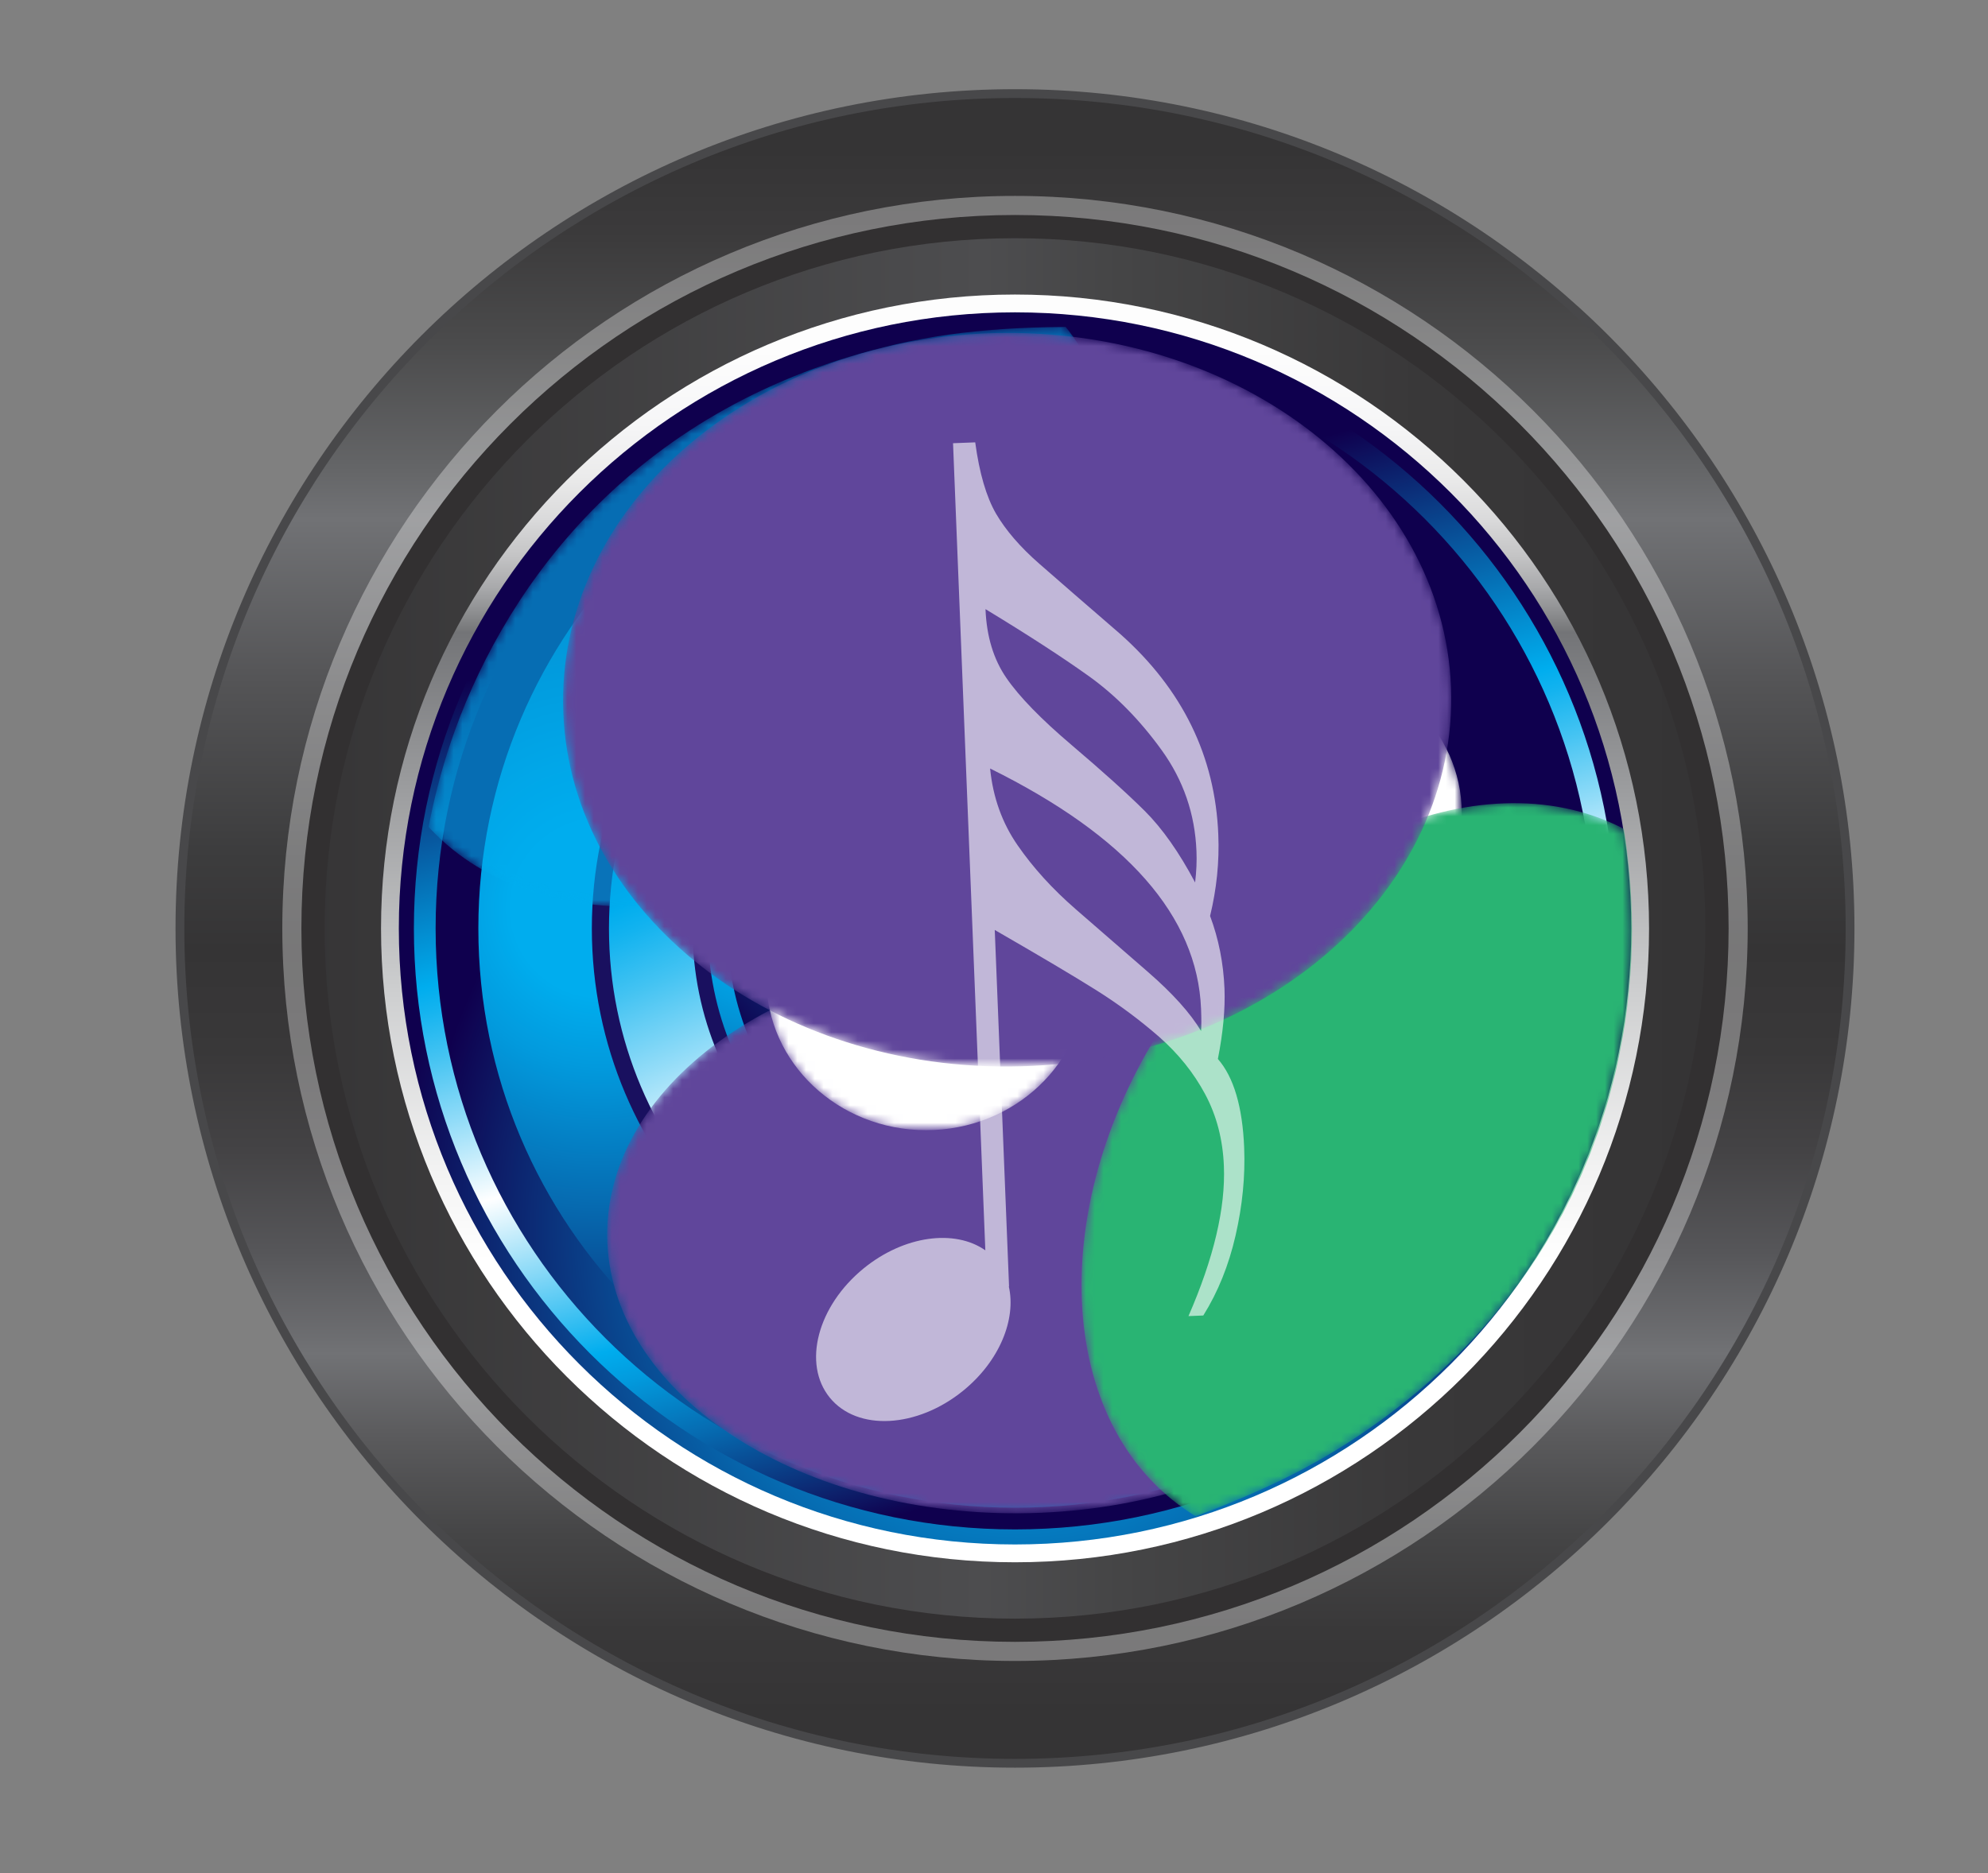 <svg xmlns="http://www.w3.org/2000/svg" xmlns:xlink="http://www.w3.org/1999/xlink" id="Layer_1" x="0px" y="0px" width="226px" height="213px" viewBox="0 0 226 213" xml:space="preserve"><rect x="0" y="0" width="226" height="213" fill="#808080" stroke="none"/><g>	<linearGradient id="SVGID_1_" gradientUnits="userSpaceOnUse" x1="115.387" y1="16.918" x2="115.387" y2="195.059">		<stop offset="0" style="stop-color:#353435"></stop>		<stop offset="0.053" style="stop-color:#3B3A3B"></stop>		<stop offset="0.124" style="stop-color:#4B4B4C"></stop>		<stop offset="0.206" style="stop-color:#656668"></stop>		<stop offset="0.236" style="stop-color:#717275"></stop>		<stop offset="0.341" style="stop-color:#545456"></stop>		<stop offset="0.447" style="stop-color:#3D3D3E"></stop>		<stop offset="0.511" style="stop-color:#353435"></stop>		<stop offset="0.576" style="stop-color:#393839"></stop>		<stop offset="0.64" style="stop-color:#444345"></stop>		<stop offset="0.704" style="stop-color:#565659"></stop>		<stop offset="0.767" style="stop-color:#707174"></stop>		<stop offset="0.769" style="stop-color:#717275"></stop>		<stop offset="0.823" style="stop-color:#5A5A5C"></stop>		<stop offset="0.885" style="stop-color:#454546"></stop>		<stop offset="0.945" style="stop-color:#393839"></stop>		<stop offset="1" style="stop-color:#353435"></stop>	</linearGradient>	<path fill="url(#SVGID_1_)" d="M210.319,105.572c0,52.429-42.502,94.933-94.935,94.933c-52.425,0-94.93-42.504-94.93-94.933  c0-52.428,42.505-94.931,94.93-94.931C167.817,10.642,210.319,53.144,210.319,105.572z"></path>	<path fill="#48484A" d="M115.384,201.005c-52.621,0-95.43-42.811-95.43-95.433c0-52.621,42.81-95.431,95.43-95.431  c52.623,0,95.435,42.81,95.435,95.431C210.819,158.194,168.007,201.005,115.384,201.005z M115.384,11.142  c-52.069,0-94.43,42.361-94.43,94.431c0,52.07,42.361,94.433,94.43,94.433c52.072,0,94.435-42.362,94.435-94.433  C209.819,53.503,167.456,11.142,115.384,11.142z"></path></g><path opacity="0.33" fill="#FFFFFF" d="M198.682,105.572c0,46.004-37.287,83.299-83.297,83.299 c-45.998,0-83.292-37.295-83.292-83.299c0-46.003,37.293-83.295,83.292-83.295C161.395,22.277,198.682,59.569,198.682,105.572z"></path><path fill="#323031" d="M196.512,105.572c0,44.806-36.315,81.126-81.127,81.126c-44.803,0-81.121-36.32-81.121-81.126 s36.318-81.125,81.121-81.125C160.197,24.448,196.512,60.767,196.512,105.572z"></path><linearGradient id="SVGID_2_" gradientUnits="userSpaceOnUse" x1="32.446" y1="105.574" x2="192.868" y2="105.574">	<stop offset="0" style="stop-color:#353435"></stop>	<stop offset="0.494" style="stop-color:#4D4D4F"></stop>	<stop offset="0.592" style="stop-color:#454546"></stop>	<stop offset="0.804" style="stop-color:#393839"></stop>	<stop offset="1" style="stop-color:#353435"></stop></linearGradient><path fill="url(#SVGID_2_)" d="M193.873,105.572c0,43.347-35.135,78.487-78.489,78.487c-43.343,0-78.48-35.141-78.48-78.487 s35.137-78.484,78.48-78.484C158.738,27.088,193.873,62.226,193.873,105.572z"></path><path fill="#656668" d="M184.516,104.479c0,37.927-30.751,68.672-68.678,68.672c-37.931,0-68.672-30.745-68.672-68.672 c0-37.928,30.741-68.671,68.672-68.671C153.764,35.809,184.516,66.551,184.516,104.479z"></path><linearGradient id="SVGID_3_" gradientUnits="userSpaceOnUse" x1="115.392" y1="143.298" x2="115.392" y2="16.353">	<stop offset="0" style="stop-color:#FFFFFF"></stop>	<stop offset="0.083" style="stop-color:#F2F2F2"></stop>	<stop offset="0.238" style="stop-color:#CECFD0"></stop>	<stop offset="0.446" style="stop-color:#959698"></stop>	<stop offset="0.562" style="stop-color:#737477"></stop>	<stop offset="0.577" style="stop-color:#898A8C"></stop>	<stop offset="0.602" style="stop-color:#A8A9AB"></stop>	<stop offset="0.631" style="stop-color:#C4C4C5"></stop>	<stop offset="0.664" style="stop-color:#DADADB"></stop>	<stop offset="0.702" style="stop-color:#EBEBEB"></stop>	<stop offset="0.749" style="stop-color:#F6F6F7"></stop>	<stop offset="0.816" style="stop-color:#FDFDFD"></stop>	<stop offset="1" style="stop-color:#FFFFFF"></stop></linearGradient><path fill="url(#SVGID_3_)" d="M187.469,105.572c0,39.813-32.27,72.078-72.086,72.078c-39.801,0-72.067-32.266-72.067-72.078 c0-39.806,32.266-72.08,72.067-72.08C155.199,33.492,187.469,65.767,187.469,105.572z"></path><radialGradient id="SVGID_4_" cx="115.911" cy="141.956" r="87.607" gradientUnits="userSpaceOnUse">	<stop offset="0.129" style="stop-color:#00ADEE"></stop>	<stop offset="0.231" style="stop-color:#029ADD"></stop>	<stop offset="0.437" style="stop-color:#066AB0"></stop>	<stop offset="0.725" style="stop-color:#0D1D68"></stop>	<stop offset="0.826" style="stop-color:#0F004E"></stop></radialGradient><path fill="url(#SVGID_4_)" d="M185.444,105.572c0,38.696-31.363,70.052-70.06,70.052c-38.688,0-70.044-31.355-70.044-70.052 c0-38.687,31.356-70.055,70.044-70.055C154.081,35.517,185.444,66.885,185.444,105.572z"></path><linearGradient id="SVGID_5_" gradientUnits="userSpaceOnUse" x1="103.307" y1="63.07" x2="131.964" y2="163.864">	<stop offset="0" style="stop-color:#0F004E"></stop>	<stop offset="0.308" style="stop-color:#00ADEE"></stop>	<stop offset="0.333" style="stop-color:#13B3EF"></stop>	<stop offset="0.384" style="stop-color:#43C3F2"></stop>	<stop offset="0.457" style="stop-color:#92DCF8"></stop>	<stop offset="0.547" style="stop-color:#FCFEFF"></stop>	<stop offset="0.549" style="stop-color:#FFFFFF"></stop>	<stop offset="0.742" style="stop-color:#00ADEE"></stop>	<stop offset="0.779" style="stop-color:#029ADD"></stop>	<stop offset="0.856" style="stop-color:#066AB0"></stop>	<stop offset="0.963" style="stop-color:#0D1D68"></stop>	<stop offset="1" style="stop-color:#0F004E"></stop></linearGradient><path fill="url(#SVGID_5_)" d="M183.732,105.572c0,37.751-30.597,68.341-68.348,68.341c-37.742,0-68.333-30.59-68.333-68.341 c0-37.742,30.591-68.345,68.333-68.345C153.135,37.228,183.732,67.831,183.732,105.572z"></path><radialGradient id="SVGID_6_" cx="115.879" cy="139.785" r="82.378" gradientUnits="userSpaceOnUse">	<stop offset="0.129" style="stop-color:#00ADEE"></stop>	<stop offset="0.231" style="stop-color:#029ADD"></stop>	<stop offset="0.437" style="stop-color:#066AB0"></stop>	<stop offset="0.725" style="stop-color:#0D1D68"></stop>	<stop offset="0.826" style="stop-color:#0F004E"></stop></radialGradient><path fill="url(#SVGID_6_)" d="M181.263,105.572c0,36.387-29.492,65.872-65.878,65.872c-36.377,0-65.863-29.485-65.863-65.872 c0-36.378,29.486-65.874,65.863-65.874C151.771,39.699,181.263,69.194,181.263,105.572z"></path><radialGradient id="SVGID_7_" cx="68.18" cy="103.264" r="77.766" gradientUnits="userSpaceOnUse">	<stop offset="0.129" style="stop-color:#00ADEE"></stop>	<stop offset="0.231" style="stop-color:#029ADD"></stop>	<stop offset="0.437" style="stop-color:#066AB0"></stop>	<stop offset="0.725" style="stop-color:#0D1D68"></stop>	<stop offset="0.826" style="stop-color:#0F004E"></stop></radialGradient><path fill="url(#SVGID_7_)" d="M176.406,105.572c0,33.702-27.318,61.012-61.021,61.012c-33.695,0-61.005-27.31-61.005-61.012 c0-33.695,27.311-61.015,61.005-61.015C149.088,44.557,176.406,71.877,176.406,105.572z"></path><linearGradient id="SVGID_8_" gradientUnits="userSpaceOnUse" x1="224.86" y1="97.751" x2="68.809" y2="108.898">	<stop offset="0" style="stop-color:#009CDB"></stop>	<stop offset="0.145" style="stop-color:#0389CA"></stop>	<stop offset="0.437" style="stop-color:#0C59A0"></stop>	<stop offset="0.826" style="stop-color:#19105F"></stop></linearGradient><path fill="url(#SVGID_8_)" d="M163.501,105.572c0,26.574-21.539,48.108-48.115,48.108c-26.57,0-48.104-21.534-48.104-48.108 c0-26.569,21.534-48.111,48.104-48.111C141.962,57.461,163.501,79.003,163.501,105.572z"></path><linearGradient id="SVGID_9_" gradientUnits="userSpaceOnUse" x1="92.093" y1="52.221" x2="141.502" y2="165.367">	<stop offset="0" style="stop-color:#0F004E"></stop>	<stop offset="0.308" style="stop-color:#00ADEE"></stop>	<stop offset="0.333" style="stop-color:#13B3EF"></stop>	<stop offset="0.384" style="stop-color:#43C3F2"></stop>	<stop offset="0.457" style="stop-color:#92DCF8"></stop>	<stop offset="0.547" style="stop-color:#FCFEFF"></stop>	<stop offset="0.549" style="stop-color:#FFFFFF"></stop>	<stop offset="0.742" style="stop-color:#00ADEE"></stop>	<stop offset="0.779" style="stop-color:#029ADD"></stop>	<stop offset="0.856" style="stop-color:#066AB0"></stop>	<stop offset="0.963" style="stop-color:#0D1D68"></stop>	<stop offset="1" style="stop-color:#0F004E"></stop></linearGradient><path fill="url(#SVGID_9_)" d="M161.554,105.572c0,25.499-20.667,46.162-46.168,46.162c-25.492,0-46.157-20.663-46.157-46.162 c0-25.494,20.665-46.164,46.157-46.164C140.887,59.409,161.554,80.079,161.554,105.572z"></path><linearGradient id="SVGID_10_" gradientUnits="userSpaceOnUse" x1="197.574" y1="74.79" x2="68.176" y2="123.254">	<stop offset="0" style="stop-color:#009CDB"></stop>	<stop offset="0.145" style="stop-color:#0389CA"></stop>	<stop offset="0.437" style="stop-color:#0C59A0"></stop>	<stop offset="0.826" style="stop-color:#19105F"></stop></linearGradient><path fill="url(#SVGID_10_)" d="M152.049,105.572c0,20.248-16.411,36.658-36.663,36.658c-20.242,0-36.653-16.41-36.653-36.658 c0-20.246,16.411-36.66,36.653-36.66C135.638,68.912,152.049,85.327,152.049,105.572z"></path><radialGradient id="SVGID_11_" cx="88.099" cy="101.856" r="56.163" gradientUnits="userSpaceOnUse">	<stop offset="0.129" style="stop-color:#00ADEE"></stop>	<stop offset="0.231" style="stop-color:#029ADD"></stop>	<stop offset="0.437" style="stop-color:#066AB0"></stop>	<stop offset="0.725" style="stop-color:#0D1D68"></stop>	<stop offset="0.826" style="stop-color:#0F004E"></stop></radialGradient><path fill="url(#SVGID_11_)" d="M150.318,105.572c0,19.292-15.638,34.926-34.93,34.926c-19.287,0-34.92-15.634-34.92-34.926 c0-19.286,15.633-34.924,34.92-34.924C134.681,70.648,150.318,86.287,150.318,105.572z"></path><radialGradient id="SVGID_12_" cx="119.153" cy="81.331" r="61.634" gradientUnits="userSpaceOnUse">	<stop offset="0.129" style="stop-color:#00ADEE"></stop>	<stop offset="0.231" style="stop-color:#029ADD"></stop>	<stop offset="0.437" style="stop-color:#066AB0"></stop>	<stop offset="0.725" style="stop-color:#0D1D68"></stop>	<stop offset="0.826" style="stop-color:#0F004E"></stop></radialGradient><path fill="url(#SVGID_12_)" d="M148.09,105.572c0,18.061-14.641,32.697-32.702,32.697c-18.055,0-32.693-14.637-32.693-32.697 c0-18.056,14.638-32.697,32.693-32.697C133.449,72.875,148.09,87.517,148.09,105.572z"></path><linearGradient id="SVGID_13_" gradientUnits="userSpaceOnUse" x1="94.765" y1="76.421" x2="131.822" y2="128.795">	<stop offset="0" style="stop-color:#0F004E"></stop>	<stop offset="0.308" style="stop-color:#00ADEE"></stop>	<stop offset="0.333" style="stop-color:#13B3EF"></stop>	<stop offset="0.384" style="stop-color:#43C3F2"></stop>	<stop offset="0.457" style="stop-color:#92DCF8"></stop>	<stop offset="0.547" style="stop-color:#FCFEFF"></stop>	<stop offset="0.549" style="stop-color:#FFFFFF"></stop>	<stop offset="0.742" style="stop-color:#00ADEE"></stop>	<stop offset="0.779" style="stop-color:#029ADD"></stop>	<stop offset="0.856" style="stop-color:#066AB0"></stop>	<stop offset="0.963" style="stop-color:#0D1D68"></stop>	<stop offset="1" style="stop-color:#0F004E"></stop></linearGradient><circle fill="url(#SVGID_13_)" cx="115.393" cy="105.573" r="22.572"></circle><radialGradient id="SVGID_14_" cx="138.665" cy="94.76" r="23.728" gradientUnits="userSpaceOnUse">	<stop offset="0.129" style="stop-color:#00ADEE"></stop>	<stop offset="0.231" style="stop-color:#029ADD"></stop>	<stop offset="0.437" style="stop-color:#066AB0"></stop>	<stop offset="0.725" style="stop-color:#0D1D68"></stop>	<stop offset="0.826" style="stop-color:#0F004E"></stop></radialGradient><path fill="url(#SVGID_14_)" d="M133.059,105.573c0,9.758-7.91,17.667-17.67,17.667c-9.756,0-17.663-7.909-17.663-17.667 c0-9.756,7.907-17.667,17.663-17.667C125.149,87.906,133.059,95.816,133.059,105.573z"></path><radialGradient id="SVGID_15_" cx="104.894" cy="113.272" r="43.55" gradientUnits="userSpaceOnUse">	<stop offset="0.129" style="stop-color:#00ADEE"></stop>	<stop offset="0.231" style="stop-color:#029ADD"></stop>	<stop offset="0.437" style="stop-color:#066AB0"></stop>	<stop offset="0.725" style="stop-color:#0D1D68"></stop>	<stop offset="0.826" style="stop-color:#0F004E"></stop></radialGradient><circle fill="url(#SVGID_15_)" cx="115.393" cy="105.573" r="13.305"></circle><defs>	<filter id="Adobe_OpacityMaskFilter" filterUnits="userSpaceOnUse" x="69.025" y="108.294" width="93.383" height="63.786">						</filter></defs><mask maskUnits="userSpaceOnUse" x="69.025" y="108.294" width="93.383" height="63.786" id="SVGID_16_">	<g filter="url(#Adobe_OpacityMaskFilter)">					<linearGradient id="SVGID_17_" gradientUnits="userSpaceOnUse" x1="211.811" y1="291.666" x2="211.811" y2="334.046" gradientTransform="matrix(-1.209 0.001 0.001 -1 371.435 458.469)">			<stop offset="0" style="stop-color:#231F20"></stop>			<stop offset="0.687" style="stop-color:#BDBCBC"></stop>			<stop offset="1" style="stop-color:#FFFFFF"></stop>		</linearGradient>		<path fill="url(#SVGID_17_)" d="M162.408,139.871c0.118,17.617-20.69,32.021-46.475,32.207   c-25.784,0.173-46.778-13.951-46.907-31.572c-0.118-17.618,20.685-32.03,46.478-32.21   C141.279,108.128,162.28,122.254,162.408,139.871z"></path>	</g></mask><path mask="url(#SVGID_16_)" fill="#60469B" d="M162.408,139.871c0.118,17.617-20.69,32.021-46.475,32.207 c-25.784,0.173-46.778-13.951-46.907-31.572c-0.118-17.618,20.685-32.03,46.478-32.21 C141.279,108.128,162.28,122.254,162.408,139.871z"></path><defs>	<filter id="Adobe_OpacityMaskFilter_1_" filterUnits="userSpaceOnUse" x="129.877" y="75.333" width="36.303" height="34.344">						</filter></defs><mask maskUnits="userSpaceOnUse" x="129.877" y="75.333" width="36.303" height="34.344" id="SVGID_18_">	<g filter="url(#Adobe_OpacityMaskFilter_1_)">					<radialGradient id="SVGID_19_" cx="-348.106" cy="-1302.732" r="139.507" gradientTransform="matrix(0.13 0 0 0.123 193.317 252.872)" gradientUnits="userSpaceOnUse">			<stop offset="0.185" style="stop-color:#231F20"></stop>			<stop offset="0.268" style="stop-color:#464344"></stop>			<stop offset="0.411" style="stop-color:#7E7C7C"></stop>			<stop offset="0.551" style="stop-color:#ACABAB"></stop>			<stop offset="0.683" style="stop-color:#D0CFCF"></stop>			<stop offset="0.805" style="stop-color:#EAEAEA"></stop>			<stop offset="0.914" style="stop-color:#FAF9F9"></stop>			<stop offset="1" style="stop-color:#FFFFFF"></stop>		</radialGradient>		<path fill="url(#SVGID_19_)" d="M166.18,92.505c0,9.481-8.127,17.172-18.151,17.172s-18.152-7.691-18.152-17.172   c0-9.488,8.128-17.171,18.152-17.171S166.18,83.017,166.18,92.505z"></path>	</g></mask><path mask="url(#SVGID_18_)" fill="#FFFFFF" d="M166.18,92.505c0,9.481-8.127,17.172-18.151,17.172s-18.152-7.691-18.152-17.172 c0-9.488,8.128-17.171,18.152-17.171S166.18,83.017,166.18,92.505z"></path><defs>	<filter id="Adobe_OpacityMaskFilter_2_" filterUnits="userSpaceOnUse" x="87.132" y="94.17" width="36.304" height="34.344">						</filter></defs><mask maskUnits="userSpaceOnUse" x="87.132" y="94.17" width="36.304" height="34.344" id="SVGID_20_">	<g filter="url(#Adobe_OpacityMaskFilter_2_)">					<radialGradient id="SVGID_21_" cx="-676.658" cy="-1149.715" r="139.509" gradientTransform="matrix(0.13 0 0 0.123 193.317 252.872)" gradientUnits="userSpaceOnUse">			<stop offset="0.185" style="stop-color:#231F20"></stop>			<stop offset="0.268" style="stop-color:#464344"></stop>			<stop offset="0.411" style="stop-color:#7E7C7C"></stop>			<stop offset="0.551" style="stop-color:#ACABAB"></stop>			<stop offset="0.683" style="stop-color:#D0CFCF"></stop>			<stop offset="0.805" style="stop-color:#EAEAEA"></stop>			<stop offset="0.914" style="stop-color:#FAF9F9"></stop>			<stop offset="1" style="stop-color:#FFFFFF"></stop>		</radialGradient>		<path fill="url(#SVGID_21_)" d="M123.436,111.341c0,9.481-8.127,17.172-18.152,17.172c-10.024,0-18.152-7.691-18.152-17.172   c0-9.488,8.128-17.171,18.152-17.171C115.309,94.17,123.436,101.853,123.436,111.341z"></path>	</g></mask><path mask="url(#SVGID_20_)" fill="#FFFFFF" d="M123.436,111.341c0,9.481-8.127,17.172-18.152,17.172 c-10.024,0-18.152-7.691-18.152-17.172c0-9.488,8.128-17.171,18.152-17.171C115.309,94.17,123.436,101.853,123.436,111.341z"></path><defs>	<filter id="Adobe_OpacityMaskFilter_3_" filterUnits="userSpaceOnUse" x="112.713" y="82.943" width="36.304" height="34.344">						</filter></defs><mask maskUnits="userSpaceOnUse" x="112.713" y="82.943" width="36.304" height="34.344" id="SVGID_22_">	<g filter="url(#Adobe_OpacityMaskFilter_3_)">					<radialGradient id="SVGID_23_" cx="-480.03" cy="-1240.914" r="139.51" gradientTransform="matrix(0.13 0 0 0.123 193.317 252.872)" gradientUnits="userSpaceOnUse">			<stop offset="0.185" style="stop-color:#231F20"></stop>			<stop offset="0.268" style="stop-color:#464344"></stop>			<stop offset="0.411" style="stop-color:#7E7C7C"></stop>			<stop offset="0.551" style="stop-color:#ACABAB"></stop>			<stop offset="0.683" style="stop-color:#D0CFCF"></stop>			<stop offset="0.805" style="stop-color:#EAEAEA"></stop>			<stop offset="0.914" style="stop-color:#FAF9F9"></stop>			<stop offset="1" style="stop-color:#FFFFFF"></stop>		</radialGradient>		<path fill="url(#SVGID_23_)" d="M149.017,100.115c0,9.481-8.127,17.172-18.152,17.172c-10.025,0-18.152-7.691-18.152-17.172   c0-9.488,8.127-17.171,18.152-17.171C140.89,82.943,149.017,90.626,149.017,100.115z"></path>	</g></mask><path mask="url(#SVGID_22_)" fill="#FFFFFF" d="M149.017,100.115c0,9.481-8.127,17.172-18.152,17.172 c-10.025,0-18.152-7.691-18.152-17.172c0-9.488,8.127-17.171,18.152-17.171C140.89,82.943,149.017,90.626,149.017,100.115z"></path><g>	<defs>		<path id="SVGID_57_" d="M180.509,79.263c0,0,5.005,11.259,5.022,26.377c0.02,17.874-6.784,41.87-32.122,58.308   c-6.788,4.401-14.412,7.589-24.18,10.773c-80.491,26.272-58.372-59.339-58.372-59.339s40.958-50.632,42.569-50.632   C115.041,64.75,180.509,79.263,180.509,79.263z"></path>	</defs>	<clipPath id="SVGID_24_">		<use xlink:href="#SVGID_57_"></use>	</clipPath>	<defs>		<filter id="Adobe_OpacityMaskFilter_4_" filterUnits="userSpaceOnUse" x="122.95" y="91.328" width="76.077" height="84.824">									</filter>	</defs>	<mask maskUnits="userSpaceOnUse" x="122.95" y="91.328" width="76.077" height="84.824" id="SVGID_25_">		<g filter="url(#Adobe_OpacityMaskFilter_4_)">							<radialGradient id="SVGID_26_" cx="197.245" cy="-653.817" r="139.515" gradientTransform="matrix(0.197 0.137 -0.189 0.271 -1.161 284.205)" gradientUnits="userSpaceOnUse">				<stop offset="0" style="stop-color:#231F20"></stop>				<stop offset="0.095" style="stop-color:#2E2A2B"></stop>				<stop offset="0.263" style="stop-color:#4B4748"></stop>				<stop offset="0.484" style="stop-color:#7A7778"></stop>				<stop offset="0.745" style="stop-color:#BAB9B9"></stop>				<stop offset="1" style="stop-color:#FFFFFF"></stop>			</radialGradient>			<path clip-path="url(#SVGID_24_)" fill="url(#SVGID_26_)" d="M188.458,152.829c-14.529,20.904-38.61,29.318-53.781,18.776    c-15.172-10.544-15.69-36.048-1.161-56.954c14.537-20.921,38.607-29.314,53.781-18.772    C202.469,106.421,202.995,131.911,188.458,152.829z"></path>		</g>	</mask>	<path clip-path="url(#SVGID_24_)" mask="url(#SVGID_25_)" fill="#29B473" d="M188.458,152.829  c-14.529,20.904-38.61,29.318-53.781,18.776c-15.172-10.544-15.69-36.048-1.161-56.954c14.537-20.921,38.607-29.314,53.781-18.772  C202.469,106.421,202.995,131.911,188.458,152.829z"></path></g><g opacity="0.63">	<defs>		<path id="SVGID_61_" opacity="0.63" d="M47.454,109.519c0,0-0.862-12.291,4.279-26.509c6.081-16.808,20.664-37.042,50.09-43.848   c7.882-1.822,16.134-2.215,26.404-1.879c84.626,2.772,34.622,75.698,34.622,75.698s-55.776,33.617-57.292,33.068   C104.043,145.498,47.454,109.519,47.454,109.519z"></path>	</defs>	<clipPath id="SVGID_27_">		<use xlink:href="#SVGID_61_"></use>	</clipPath>	<defs>		<filter id="Adobe_OpacityMaskFilter_5_" filterUnits="userSpaceOnUse" x="42.07" y="26.835" width="84.645" height="76.276">									</filter>	</defs>	<mask maskUnits="userSpaceOnUse" x="42.07" y="26.835" width="84.645" height="76.276" id="SVGID_28_">		<g filter="url(#Adobe_OpacityMaskFilter_5_)">							<radialGradient id="SVGID_29_" cx="404.118" cy="-988.587" r="139.505" gradientTransform="matrix(-0.138 -0.196 0.27 -0.191 407.144 -44.526)" gradientUnits="userSpaceOnUse">				<stop offset="0" style="stop-color:#231F20"></stop>				<stop offset="0.095" style="stop-color:#2E2A2B"></stop>				<stop offset="0.263" style="stop-color:#4B4748"></stop>				<stop offset="0.484" style="stop-color:#7A7778"></stop>				<stop offset="0.745" style="stop-color:#BAB9B9"></stop>				<stop offset="1" style="stop-color:#FFFFFF"></stop>			</radialGradient>			<path clip-path="url(#SVGID_27_)" fill="url(#SVGID_29_)" d="M65.083,37.653c20.792-14.692,46.297-14.382,56.961,0.702    c10.664,15.088,2.447,39.238-18.342,53.932c-20.804,14.706-46.294,14.382-56.959-0.705C36.08,76.498,44.281,52.357,65.083,37.653    z"></path>		</g>	</mask>	<path clip-path="url(#SVGID_27_)" mask="url(#SVGID_28_)" fill="#00ADEE" d="M65.083,37.653  c20.792-14.692,46.297-14.382,56.961,0.702c10.664,15.088,2.447,39.238-18.342,53.932c-20.804,14.706-46.294,14.382-56.959-0.705  C36.08,76.498,44.281,52.357,65.083,37.653z"></path></g><defs>	<filter id="Adobe_OpacityMaskFilter_6_" filterUnits="userSpaceOnUse" x="64.009" y="37.858" width="100.971" height="83.421">						</filter></defs><mask maskUnits="userSpaceOnUse" x="64.009" y="37.858" width="100.971" height="83.421" id="SVGID_30_">	<g filter="url(#Adobe_OpacityMaskFilter_6_)">		<linearGradient id="SVGID_31_" gradientUnits="userSpaceOnUse" x1="114.495" y1="44.373" x2="114.495" y2="99.798">			<stop offset="0" style="stop-color:#231F20"></stop>			<stop offset="0.687" style="stop-color:#BDBCBC"></stop>			<stop offset="1" style="stop-color:#FFFFFF"></stop>		</linearGradient>		<path fill="url(#SVGID_31_)" d="M64.01,79.909c-0.157-23.037,22.319-41.842,50.192-42.05c27.884-0.188,50.608,18.32,50.777,41.366   c0.154,23.032-22.318,41.854-50.206,42.052C86.896,121.458,64.167,102.946,64.01,79.909z"></path>	</g></mask><path mask="url(#SVGID_30_)" fill="#60469B" d="M64.01,79.909c-0.157-23.037,22.319-41.842,50.192-42.05 c27.884-0.188,50.608,18.32,50.777,41.366c0.154,23.032-22.318,41.854-50.206,42.052C86.896,121.458,64.167,102.946,64.01,79.909z"></path><path opacity="0.61" fill="#FFFFFF" d="M127.356,72.096c-3.968-3.428-7.038-6.09-9.208-7.993c-2.175-1.902-3.807-3.8-4.915-5.69 c-1.097-1.895-1.894-4.596-2.368-8.112l-2.521,0.097l3.671,91.779c-3.472-2.436-9.234-1.691-13.826,2.048 c-5.259,4.283-6.986,10.859-3.856,14.705c3.125,3.84,9.92,3.478,15.171-0.798c4.124-3.355,6.035-8.106,5.18-11.855 c0.008,0.004,0.019,0.008,0.028,0.013l-1.626-40.543c5.13,2.958,8.977,5.237,11.525,6.839c2.557,1.606,4.934,3.375,7.141,5.298 c2.2,1.929,3.952,4.105,5.252,6.538c1.3,2.426,2.011,5.151,2.131,8.171c0.193,4.773-1.149,10.462-4.027,17.064l1.686-0.069 c1.669-2.674,2.894-5.708,3.669-9.1c0.78-3.395,1.106-6.711,0.978-9.97c-0.188-4.663-1.185-8.031-2.989-10.102 c0.592-3.013,0.841-5.676,0.751-7.983c-0.118-2.919-0.667-5.679-1.638-8.275c0.747-3.085,1.063-6.165,0.935-9.236 C138.146,85.997,134.431,78.391,127.356,72.096z M136.539,114.715c0.045,1.121,0.042,1.964,0.001,2.521 c-1.22-2.033-3.233-4.279-6.05-6.723c-2.813-2.443-5.551-4.821-8.198-7.124c-2.655-2.308-4.854-4.73-6.604-7.266 c-1.758-2.533-2.805-5.451-3.131-8.735C128.122,95.092,136.117,104.202,136.539,114.715z M136.017,96.798 c0.049,1.122-0.006,2.304-0.154,3.55c-1.816-3.428-3.729-6.143-5.735-8.144c-2.013-1.997-4.776-4.484-8.283-7.465 c-3.505-2.975-5.981-5.526-7.441-7.653c-1.461-2.124-2.248-4.73-2.371-7.82c4.837,2.933,8.773,5.49,11.802,7.657 c3.021,2.173,5.769,4.971,8.234,8.389C134.534,88.733,135.85,92.558,136.017,96.798z"></path></svg>